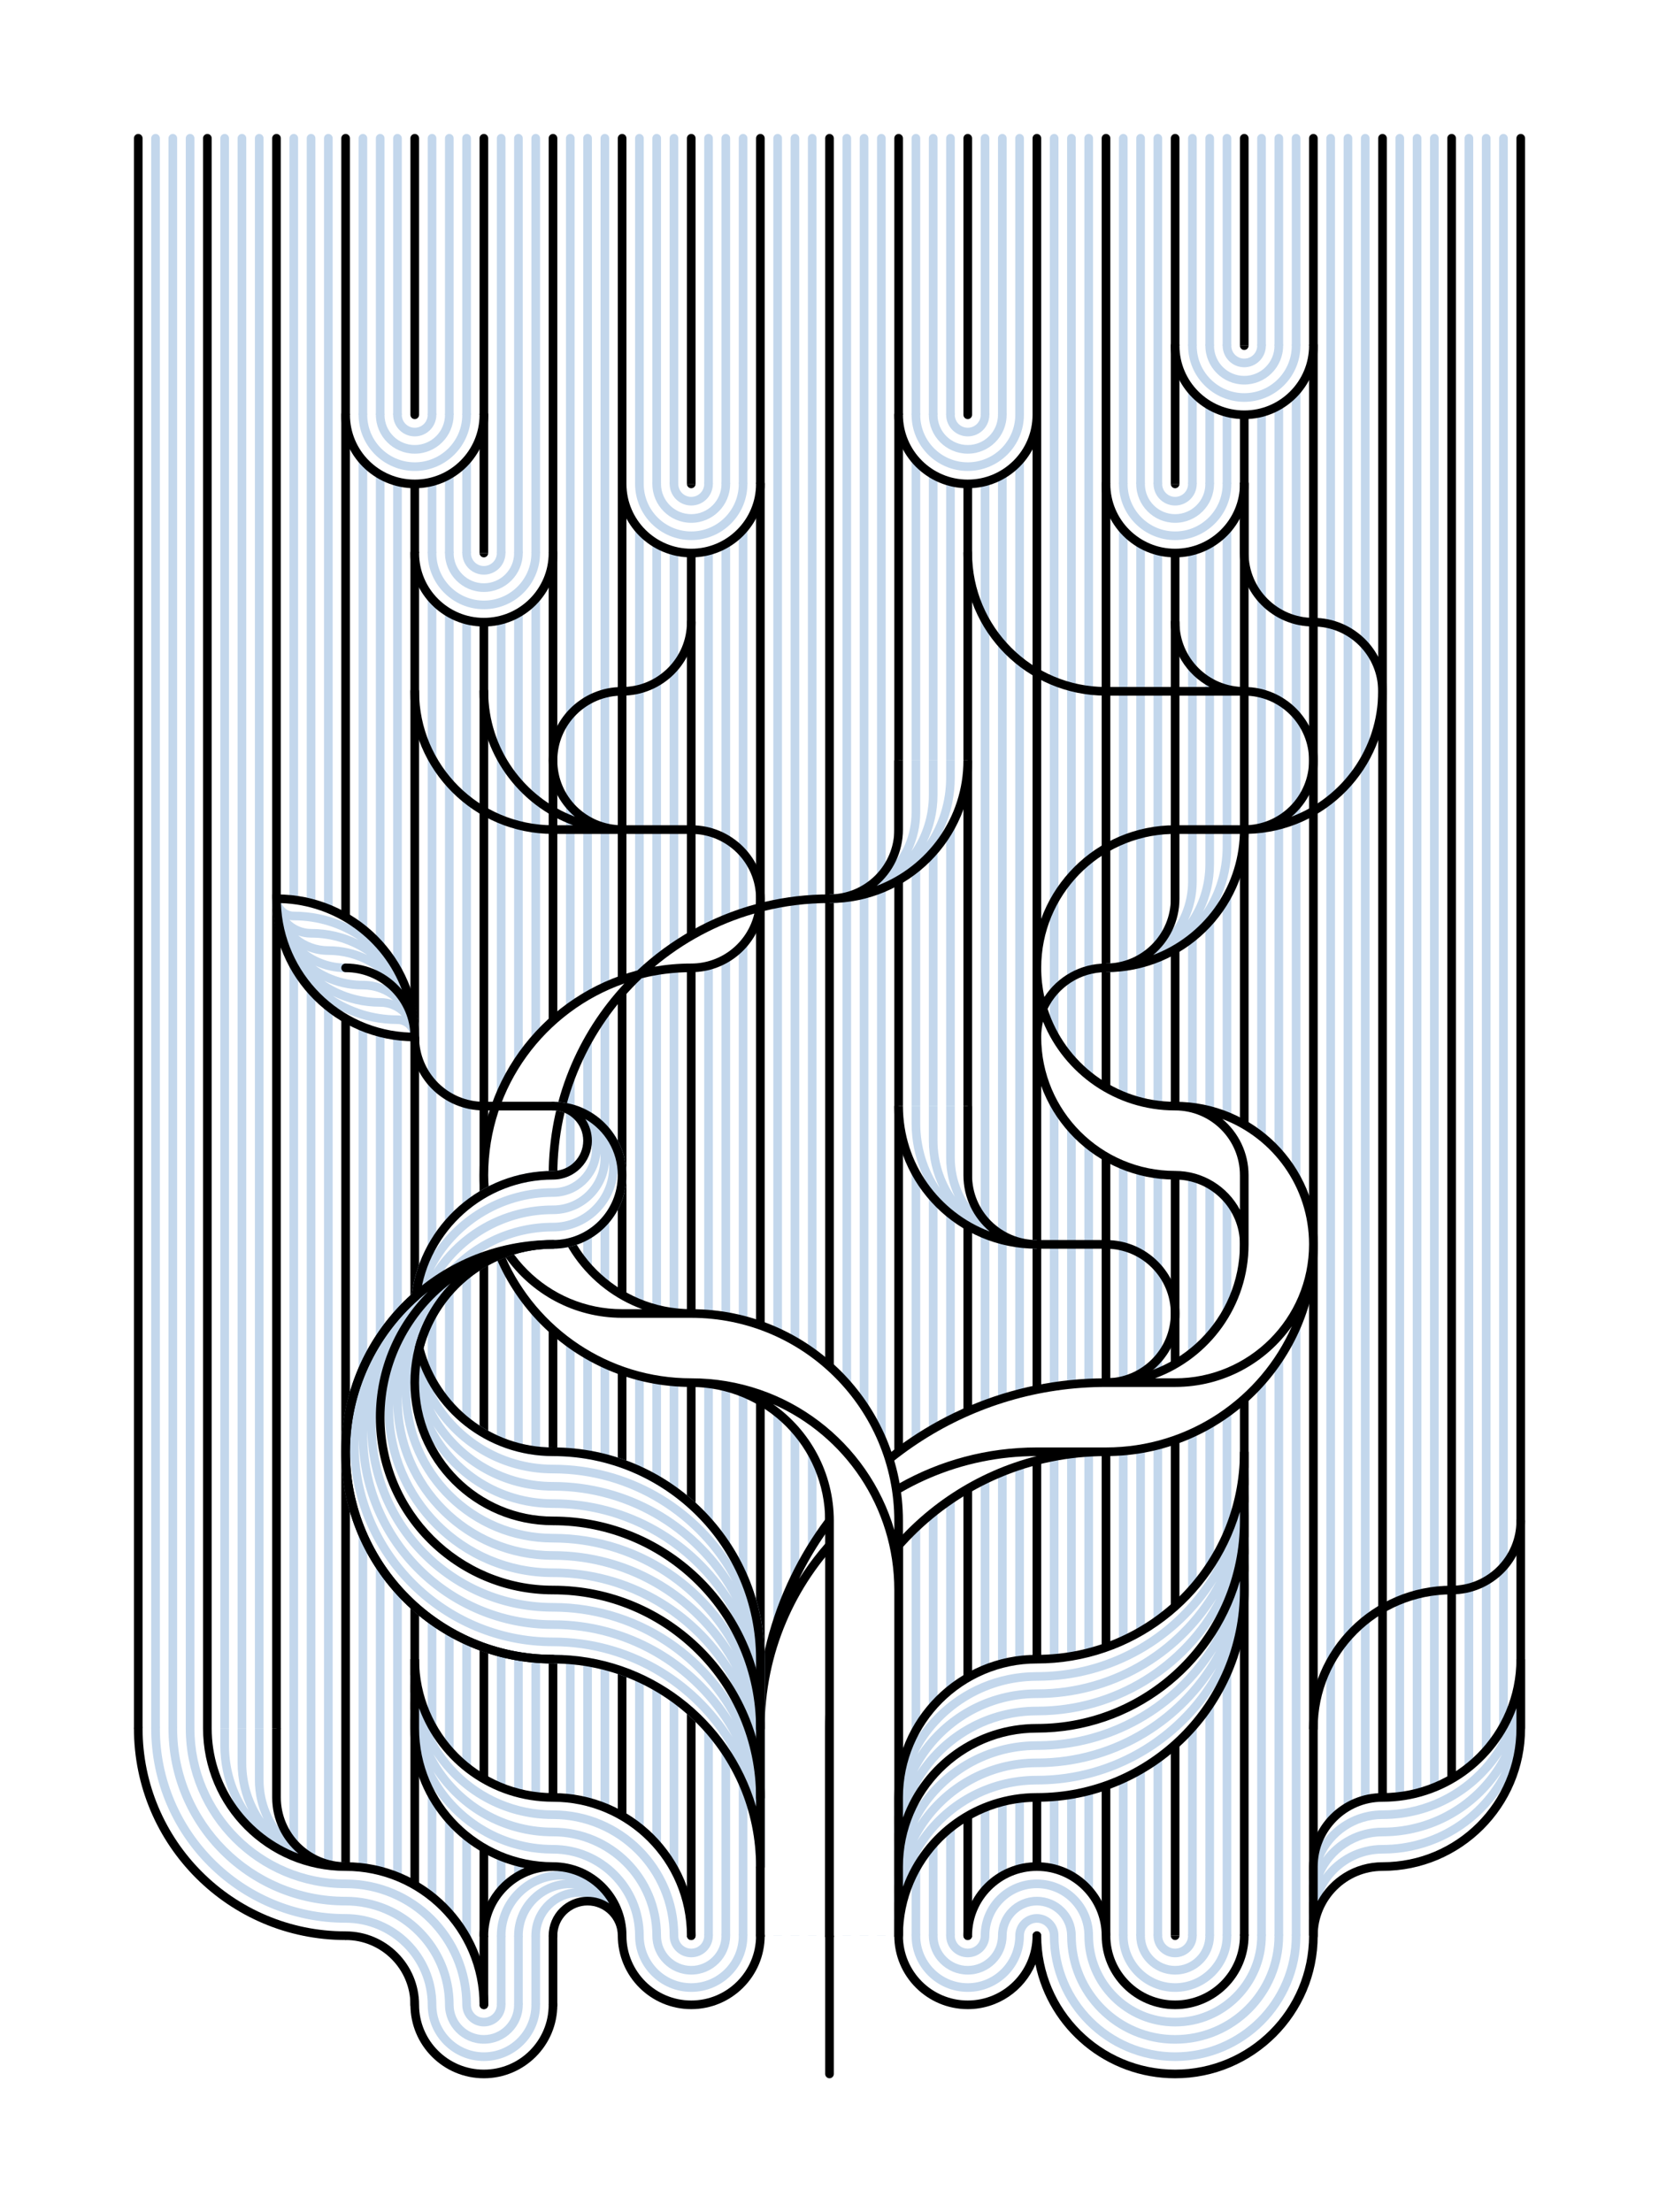 <svg width="1920" height="2560" viewBox="0 0 1920 2560" fill="none" xmlns="http://www.w3.org/2000/svg">
<rect width="1920" height="2560" fill="white"/>
<path d="M160 155C162.761 155 165 157.239 165 160V2000C165 2002.76 162.761 2005 160 2005C157.239 2005 155 2002.76 155 2000V160C155 157.239 157.239 155 160 155Z" fill="black"/>
<path d="M240 155C242.761 155 245 157.239 245 160V2000C245 2002.76 242.761 2005 240 2005C237.239 2005 235 2002.76 235 2000V160C235 157.239 237.239 155 240 155Z" fill="black"/>
<path d="M325 160C325 157.239 322.761 155 320 155C317.239 155 315 157.239 315 160V2000C315 2002.76 317.239 2005 320 2005C322.761 2005 325 2002.76 325 2000V160Z" fill="black"/>
<path d="M400 155C402.761 155 405 157.239 405 160V2240C405 2242.76 402.761 2245 400 2245C397.239 2245 395 2242.76 395 2240V160C395 157.239 397.239 155 400 155Z" fill="black"/>
<path d="M485 160C485 157.239 482.761 155 480 155C477.239 155 475 157.239 475 160V2320C475 2322.76 477.239 2325 480 2325C482.761 2325 485 2322.76 485 2320V160Z" fill="black"/>
<path d="M560 155C562.761 155 565 157.239 565 160V2320C565 2322.76 562.761 2325 560 2325C557.239 2325 555 2322.76 555 2320V160C555 157.239 557.239 155 560 155Z" fill="black"/>
<path d="M645 160C645 157.239 642.761 155 640 155C637.239 155 635 157.239 635 160V2320C635 2322.76 637.239 2325 640 2325C642.761 2325 645 2322.76 645 2320V160Z" fill="black"/>
<path d="M720 155C722.761 155 725 157.239 725 160V2240C725 2242.76 722.761 2245 720 2245C717.239 2245 715 2242.76 715 2240V160C715 157.239 717.239 155 720 155Z" fill="black"/>
<path d="M805 160C805 157.239 802.761 155 800 155C797.239 155 795 157.239 795 160V2240C795 2242.76 797.239 2245 800 2245C802.761 2245 805 2242.76 805 2240V160Z" fill="black"/>
<path d="M880 155C882.761 155 885 157.239 885 160V2240C885 2242.76 882.761 2245 880 2245C877.239 2245 875 2242.76 875 2240V160C875 157.239 877.239 155 880 155Z" fill="black"/>
<path d="M965 160C965 157.239 962.761 155 960 155C957.239 155 955 157.239 955 160V2400C955 2402.76 957.239 2405 960 2405C962.761 2405 965 2402.76 965 2400V160Z" fill="black"/>
<path d="M1040 155C1042.76 155 1045 157.239 1045 160V2240C1045 2242.76 1042.76 2245 1040 2245C1037.24 2245 1035 2242.76 1035 2240V160C1035 157.239 1037.24 155 1040 155Z" fill="black"/>
<path d="M1125 160C1125 157.239 1122.76 155 1120 155C1117.24 155 1115 157.239 1115 160V2240C1115 2242.76 1117.24 2245 1120 2245C1122.76 2245 1125 2242.76 1125 2240V160Z" fill="black"/>
<path d="M1200 155C1202.76 155 1205 157.239 1205 160V2240C1205 2242.76 1202.76 2245 1200 2245C1197.24 2245 1195 2242.76 1195 2240V160C1195 157.239 1197.24 155 1200 155Z" fill="black"/>
<path d="M1285 160C1285 157.239 1282.76 155 1280 155C1277.24 155 1275 157.239 1275 160V2240C1275 2242.76 1277.24 2245 1280 2245C1282.76 2245 1285 2242.76 1285 2240V160Z" fill="black"/>
<path d="M1360 155C1362.76 155 1365 157.239 1365 160V2240C1365 2242.76 1362.76 2245 1360 2245C1357.24 2245 1355 2242.76 1355 2240V160C1355 157.239 1357.24 155 1360 155Z" fill="black"/>
<path d="M1445 160C1445 157.239 1442.76 155 1440 155C1437.24 155 1435 157.239 1435 160V2240C1435 2242.76 1437.24 2245 1440 2245C1442.76 2245 1445 2242.76 1445 2240V160Z" fill="black"/>
<path d="M1520 155C1522.76 155 1525 157.239 1525 160V2240C1525 2242.76 1522.76 2245 1520 2245C1517.24 2245 1515 2242.76 1515 2240V160C1515 157.239 1517.24 155 1520 155Z" fill="black"/>
<path d="M1605 160C1605 157.239 1602.76 155 1600 155C1597.24 155 1595 157.239 1595 160V2080C1595 2082.76 1597.24 2085 1600 2085C1602.76 2085 1605 2082.76 1605 2080V160Z" fill="black"/>
<path d="M1680 155C1682.76 155 1685 157.239 1685 160V2080C1685 2082.76 1682.76 2085 1680 2085C1677.24 2085 1675 2082.76 1675 2080V160C1675 157.239 1677.24 155 1680 155Z" fill="black"/>
<path d="M1765 160C1765 157.239 1762.76 155 1760 155C1757.24 155 1755 157.239 1755 160V2000C1755 2002.76 1757.24 2005 1760 2005C1762.76 2005 1765 2002.76 1765 2000V160Z" fill="black"/>
<path d="M185 2106.77C181.28 2099.3 177.938 2091.6 175 2083.7V160C175 157.239 177.239 155 180 155C182.761 155 185 157.239 185 160V2106.77Z" fill="#C3D7EC"/>
<path d="M205 2139.94C201.484 2135.05 198.147 2130.02 195 2124.87V160C195 157.239 197.239 155 200 155C202.761 155 205 157.239 205 160V2139.94Z" fill="#C3D7EC"/>
<path d="M225 2164.24C221.55 2160.57 218.215 2156.78 215 2152.9V160C215 157.239 217.239 155 220 155C222.761 155 225 157.239 225 160V2164.24Z" fill="#C3D7EC"/>
<path d="M265 2198.46C261.603 2196.14 258.269 2193.74 255 2191.26V160C255 157.239 257.239 155 260 155C262.761 155 265 157.239 265 160V2198.46Z" fill="#C3D7EC"/>
<path d="M285 2210.71C281.616 2208.85 278.282 2206.92 275 2204.92V160C275 157.239 277.239 155 280 155C282.761 155 285 157.239 285 160V2210.71Z" fill="#C3D7EC"/>
<path d="M305 2220.46C301.626 2219.01 298.292 2217.48 295 2215.87V160C295 157.239 297.239 155 300 155C302.761 155 305 157.239 305 160V2220.46Z" fill="#C3D7EC"/>
<path d="M345 2233.67C341.639 2232.88 338.305 2232.02 335 2231.09V160C335 157.239 337.239 155 340 155C342.761 155 345 157.239 345 160V2233.67Z" fill="#C3D7EC"/>
<path d="M365 2237.47C361.644 2236.98 358.31 2236.42 355 2235.79V160C355 157.239 357.239 155 360 155C362.761 155 365 157.239 365 160V2237.47Z" fill="#C3D7EC"/>
<path d="M385 2239.54C381.648 2239.33 378.314 2239.06 375 2238.71V160C375 157.239 377.239 155 380 155C382.761 155 385 157.239 385 160V2239.54Z" fill="#C3D7EC"/>
<path d="M425 2243.98C421.753 2242.92 418.415 2242.05 415 2241.4V160C415 157.239 417.239 155 420 155C422.761 155 425 157.239 425 160V2243.98Z" fill="#C3D7EC"/>
<path d="M445 2253.85C441.823 2251.68 438.482 2249.74 435 2248.04V160C435 157.239 437.239 155 440 155C442.761 155 445 157.239 445 160V2253.85Z" fill="#C3D7EC"/>
<path d="M465 2273.35C462.033 2269.23 458.682 2265.39 455 2261.91V160C455 157.239 457.239 155 460 155C462.761 155 465 157.239 465 160V2273.35Z" fill="#C3D7EC"/>
<path d="M505 2320H495V160C495 157.239 497.239 155 500 155C502.761 155 505 157.239 505 160V2320Z" fill="#C3D7EC"/>
<path d="M525 2320H515V160C515 157.239 517.239 155 520 155C522.761 155 525 157.239 525 160V2320Z" fill="#C3D7EC"/>
<path d="M545 2320H535V160C535 157.239 537.239 155 540 155C542.761 155 545 157.239 545 160V2320Z" fill="#C3D7EC"/>
<path d="M585 2320H575V160C575 157.239 577.239 155 580 155C582.761 155 585 157.239 585 160V2320Z" fill="#C3D7EC"/>
<path d="M605 2320H595V160C595 157.239 597.239 155 600 155C602.761 155 605 157.239 605 160V2320Z" fill="#C3D7EC"/>
<path d="M625 2320H615V160C615 157.239 617.239 155 620 155C622.761 155 625 157.239 625 160V2320Z" fill="#C3D7EC"/>
<path d="M665 2202.91C661.372 2204.38 658.008 2206.36 655 2208.77V160C655 157.239 657.239 155 660 155C662.761 155 665 157.239 665 160V2202.91Z" fill="#C3D7EC"/>
<path d="M685 2200.31C683.362 2200.11 681.693 2200 680 2200C678.307 2200 676.638 2200.11 675 2200.31V160C675 157.239 677.239 155 680 155C682.761 155 685 157.239 685 160V2200.31Z" fill="#C3D7EC"/>
<path d="M705 2208.77C701.992 2206.36 698.628 2204.38 695 2202.91V160C695 157.239 697.239 155 700 155C702.761 155 705 157.239 705 160V2208.77Z" fill="#C3D7EC"/>
<path d="M745 2240H735V160C735 157.239 737.239 155 740 155C742.761 155 745 157.239 745 160V2240Z" fill="#C3D7EC"/>
<path d="M765 2240H755V160C755 157.239 757.239 155 760 155C762.761 155 765 157.239 765 160V2240Z" fill="#C3D7EC"/>
<path d="M785 2240H775V160C775 157.239 777.239 155 780 155C782.761 155 785 157.239 785 160V2240Z" fill="#C3D7EC"/>
<path d="M825 2240H815V160C815 157.239 817.239 155 820 155C822.761 155 825 157.239 825 160V2240Z" fill="#C3D7EC"/>
<path d="M845 2240H835V160C835 157.239 837.239 155 840 155C842.761 155 845 157.239 845 160V2240Z" fill="#C3D7EC"/>
<path d="M865 2240H855V160C855 157.239 857.239 155 860 155C862.761 155 865 157.239 865 160V2240Z" fill="#C3D7EC"/>
<path d="M905 2240H895V160C895 157.239 897.239 155 900 155C902.761 155 905 157.239 905 160V2240Z" fill="#C3D7EC"/>
<path d="M925 2240H915V160C915 157.239 917.239 155 920 155C922.761 155 925 157.239 925 160V2240Z" fill="#C3D7EC"/>
<path d="M945 2240H935V160C935 157.239 937.239 155 940 155C942.761 155 945 157.239 945 160V2240Z" fill="#C3D7EC"/>
<path d="M985 2240H975V160C975 157.239 977.239 155 980 155C982.761 155 985 157.239 985 160V2240Z" fill="#C3D7EC"/>
<path d="M1005 2240H995V160C995 157.239 997.239 155 1000 155C1002.76 155 1005 157.239 1005 160V2240Z" fill="#C3D7EC"/>
<path d="M1025 2240H1015V160C1015 157.239 1017.24 155 1020 155C1022.76 155 1025 157.239 1025 160V2240Z" fill="#C3D7EC"/>
<path d="M1065 2240H1055V160C1055 157.239 1057.24 155 1060 155C1062.76 155 1065 157.239 1065 160V2240Z" fill="#C3D7EC"/>
<path d="M1085 2240H1075V160C1075 157.239 1077.24 155 1080 155C1082.76 155 1085 157.239 1085 160V2240Z" fill="#C3D7EC"/>
<path d="M1105 2240H1095V160C1095 157.239 1097.24 155 1100 155C1102.76 155 1105 157.239 1105 160V2240Z" fill="#C3D7EC"/>
<path d="M1145 2240H1135V160C1135 157.239 1137.24 155 1140 155C1142.76 155 1145 157.239 1145 160V2240Z" fill="#C3D7EC"/>
<path d="M1165 2240H1155V160C1155 157.239 1157.24 155 1160 155C1162.76 155 1165 157.239 1165 160V2240Z" fill="#C3D7EC"/>
<path d="M1185 2240H1175V160C1175 157.239 1177.24 155 1180 155C1182.76 155 1185 157.239 1185 160V2240Z" fill="#C3D7EC"/>
<path d="M1225 2325.92C1221.29 2320.1 1217.95 2314.03 1215 2307.73V160C1215 157.239 1217.24 155 1220 155C1222.76 155 1225 157.239 1225 160V2325.92Z" fill="#C3D7EC"/>
<path d="M1245 2351.24C1241.49 2347.62 1238.15 2343.83 1235 2339.88V160C1235 157.239 1237.24 155 1240 155C1242.76 155 1245 157.239 1245 160V2351.24Z" fill="#C3D7EC"/>
<path d="M1265 2368.76C1261.56 2366.21 1258.22 2363.54 1255 2360.73V160C1255 157.239 1257.24 155 1260 155C1262.76 155 1265 157.239 1265 160V2368.76Z" fill="#C3D7EC"/>
<path d="M1305 2390.3C1301.61 2389.06 1298.28 2387.7 1295 2386.25V160C1295 157.239 1297.24 155 1300 155C1302.76 155 1305 157.239 1305 160V2390.3Z" fill="#C3D7EC"/>
<path d="M1325 2396.16C1321.63 2395.41 1318.29 2394.55 1315 2393.58V160C1315 157.239 1317.24 155 1320 155C1322.76 155 1325 157.239 1325 160V2396.16Z" fill="#C3D7EC"/>
<path d="M1345 2399.31C1341.64 2398.99 1338.3 2398.58 1335 2398.06V160C1335 157.239 1337.24 155 1340 155C1342.76 155 1345 157.239 1345 160V2399.31Z" fill="#C3D7EC"/>
<path d="M1385 2398.06C1381.7 2398.58 1378.36 2398.99 1375 2399.31V160C1375 157.239 1377.24 155 1380 155C1382.76 155 1385 157.239 1385 160V2398.06Z" fill="#C3D7EC"/>
<path d="M1405 2393.58C1401.71 2394.55 1398.37 2395.41 1395 2396.16V160C1395 157.239 1397.24 155 1400 155C1402.76 155 1405 157.239 1405 160V2393.58Z" fill="#C3D7EC"/>
<path d="M1425 2386.25C1421.72 2387.7 1418.39 2389.06 1415 2390.3V160C1415 157.239 1417.24 155 1420 155C1422.76 155 1425 157.239 1425 160V2386.25Z" fill="#C3D7EC"/>
<path d="M1465 2360.73C1461.78 2363.54 1458.44 2366.21 1455 2368.76V160C1455 157.239 1457.24 155 1460 155C1462.76 155 1465 157.239 1465 160V2360.73Z" fill="#C3D7EC"/>
<path d="M1485 2339.88C1481.85 2343.83 1478.51 2347.62 1475 2351.24V160C1475 157.239 1477.24 155 1480 155C1482.76 155 1485 157.239 1485 160V2339.88Z" fill="#C3D7EC"/>
<path d="M1505 2307.73C1502.05 2314.03 1498.71 2320.1 1495 2325.92V160C1495 157.239 1497.24 155 1500 155C1502.76 155 1505 157.239 1505 160V2307.73Z" fill="#C3D7EC"/>
<path d="M1545 2181.91C1541.32 2185.39 1537.97 2189.23 1535 2193.35V160C1535 157.239 1537.24 155 1540 155C1542.76 155 1545 157.239 1545 160V2181.91Z" fill="#C3D7EC"/>
<path d="M1565 2168.04C1561.52 2169.74 1558.18 2171.68 1555 2173.85V160C1555 157.239 1557.24 155 1560 155C1562.76 155 1565 157.239 1565 160V2168.04Z" fill="#C3D7EC"/>
<path d="M1585 2161.4C1581.58 2162.05 1578.25 2162.92 1575 2163.98V160C1575 157.239 1577.24 155 1580 155C1582.76 155 1585 157.239 1585 160V2161.4Z" fill="#C3D7EC"/>
<path d="M1625 2158.06C1621.7 2158.58 1618.36 2158.99 1615 2159.31V160C1615 157.239 1617.24 155 1620 155C1622.76 155 1625 157.239 1625 160V2158.06Z" fill="#C3D7EC"/>
<path d="M1645 2153.58C1641.71 2154.55 1638.37 2155.41 1635 2156.16V160C1635 157.239 1637.24 155 1640 155C1642.76 155 1645 157.239 1645 160V2153.58Z" fill="#C3D7EC"/>
<path d="M1665 2146.25C1661.72 2147.7 1658.39 2149.06 1655 2150.3V160C1655 157.239 1657.24 155 1660 155C1662.76 155 1665 157.239 1665 160V2146.25Z" fill="#C3D7EC"/>
<path d="M1705 2120.73C1701.78 2123.54 1698.44 2126.21 1695 2128.76V160C1695 157.239 1697.24 155 1700 155C1702.76 155 1705 157.239 1705 160V2120.73Z" fill="#C3D7EC"/>
<path d="M1725 2099.88C1721.85 2103.83 1718.51 2107.62 1715 2111.24V160C1715 157.239 1717.24 155 1720 155C1722.76 155 1725 157.239 1725 160V2099.88Z" fill="#C3D7EC"/>
<path d="M1745 2067.73C1742.05 2074.03 1738.71 2080.1 1735 2085.92V160C1735 157.239 1737.24 155 1740 155C1742.76 155 1745 157.239 1745 160V2067.73Z" fill="#C3D7EC"/>
<path d="M480 2320C480 2275.82 444.183 2240 400 2240C267.452 2240 160 2132.55 160 2000H320V2080C320 2124.18 355.817 2160 400 2160C488.366 2160 560 2231.63 560 2320H640C640 2364.18 604.183 2400 560 2400C515.817 2400 480 2364.18 480 2320Z" fill="white"/>
<path d="M1200 2160C1155.82 2160 1120 2195.82 1120 2240L1200 2240H1040C1040 2284.18 1075.82 2320 1120 2320C1164.18 2320 1200 2284.18 1200 2240C1200 2328.37 1271.63 2400 1360 2400C1448.37 2400 1520 2328.37 1520 2240H1280C1280 2195.82 1244.18 2160 1200 2160Z" fill="white"/>
<path d="M1120 560C1164.18 560 1200 524.183 1200 480H1040C1040 524.183 1075.82 560 1120 560Z" fill="white"/>
<path fill-rule="evenodd" clip-rule="evenodd" d="M1060 475C1062.76 475 1065 477.239 1065 480C1065 510.376 1089.62 535 1120 535C1150.38 535 1175 510.376 1175 480C1175 477.239 1177.24 475 1180 475C1182.76 475 1185 477.239 1185 480C1185 515.899 1155.9 545 1120 545C1084.1 545 1055 515.899 1055 480C1055 477.239 1057.24 475 1060 475ZM1080 475C1082.76 475 1085 477.239 1085 480C1085 499.33 1100.67 515 1120 515C1139.33 515 1155 499.33 1155 480C1155 477.239 1157.24 475 1160 475C1162.76 475 1165 477.239 1165 480C1165 504.853 1144.85 525 1120 525C1095.15 525 1075 504.853 1075 480C1075 477.239 1077.24 475 1080 475ZM1100 475C1102.76 475 1105 477.239 1105 480C1105 488.284 1111.72 495 1120 495C1128.28 495 1135 488.284 1135 480C1135 477.239 1137.24 475 1140 475C1142.76 475 1145 477.239 1145 480C1145 493.807 1133.81 505 1120 505C1106.19 505 1095 493.807 1095 480C1095 477.239 1097.24 475 1100 475Z" fill="#C3D7EC"/>
<path d="M1120 485C1122.76 485 1125 482.761 1125 480H1115C1115 482.761 1117.24 485 1120 485Z" fill="black"/>
<path fill-rule="evenodd" clip-rule="evenodd" d="M1040 475C1042.76 475 1045 477.239 1045 480C1045 521.421 1078.58 555 1120 555C1161.42 555 1195 521.421 1195 480C1195 477.239 1197.24 475 1200 475C1202.76 475 1205 477.239 1205 480C1205 526.944 1166.94 565 1120 565C1073.06 565 1035 526.944 1035 480C1035 477.239 1037.24 475 1040 475Z" fill="black"/>
<path d="M560 720C604.183 720 640 684.183 640 640H480C480 684.183 515.817 720 560 720Z" fill="white"/>
<path fill-rule="evenodd" clip-rule="evenodd" d="M500 635C502.761 635 505 637.239 505 640C505 670.376 529.624 695 560 695C590.376 695 615 670.376 615 640C615 637.239 617.239 635 620 635C622.761 635 625 637.239 625 640C625 675.899 595.899 705 560 705C524.101 705 495 675.899 495 640C495 637.239 497.239 635 500 635ZM520 635C522.761 635 525 637.239 525 640C525 659.33 540.67 675 560 675C579.33 675 595 659.33 595 640C595 637.239 597.239 635 600 635C602.761 635 605 637.239 605 640C605 664.853 584.853 685 560 685C535.147 685 515 664.853 515 640C515 637.239 517.239 635 520 635ZM540 635C542.761 635 545 637.239 545 640C545 648.284 551.716 655 560 655C568.284 655 575 648.284 575 640C575 637.239 577.239 635 580 635C582.761 635 585 637.239 585 640C585 653.807 573.807 665 560 665C546.193 665 535 653.807 535 640C535 637.239 537.239 635 540 635Z" fill="#C3D7EC"/>
<path d="M560 645C562.761 645 565 642.761 565 640H555C555 642.761 557.239 645 560 645Z" fill="black"/>
<path fill-rule="evenodd" clip-rule="evenodd" d="M480 635C482.761 635 485 637.239 485 640C485 681.421 518.579 715 560 715C601.421 715 635 681.421 635 640C635 637.239 637.239 635 640 635C642.761 635 645 637.239 645 640C645 686.944 606.944 725 560 725C513.056 725 475 686.944 475 640C475 637.239 477.239 635 480 635Z" fill="black"/>
<path d="M800 640C844.183 640 880 604.183 880 560H720C720 604.183 755.817 640 800 640Z" fill="white"/>
<path fill-rule="evenodd" clip-rule="evenodd" d="M740 555C742.761 555 745 557.239 745 560C745 590.376 769.624 615 800 615C830.376 615 855 590.376 855 560C855 557.239 857.239 555 860 555C862.761 555 865 557.239 865 560C865 595.899 835.899 625 800 625C764.101 625 735 595.899 735 560C735 557.239 737.239 555 740 555ZM760 555C762.761 555 765 557.239 765 560C765 579.33 780.67 595 800 595C819.33 595 835 579.33 835 560C835 557.239 837.239 555 840 555C842.761 555 845 557.239 845 560C845 584.853 824.853 605 800 605C775.147 605 755 584.853 755 560C755 557.239 757.239 555 760 555ZM780 555C782.761 555 785 557.239 785 560C785 568.284 791.716 575 800 575C808.284 575 815 568.284 815 560C815 557.239 817.239 555 820 555C822.761 555 825 557.239 825 560C825 573.807 813.807 585 800 585C786.193 585 775 573.807 775 560C775 557.239 777.239 555 780 555Z" fill="#C3D7EC"/>
<path d="M800 565C802.761 565 805 562.761 805 560H795C795 562.761 797.239 565 800 565Z" fill="black"/>
<path fill-rule="evenodd" clip-rule="evenodd" d="M720 555C722.761 555 725 557.239 725 560C725 601.421 758.579 635 800 635C841.421 635 875 601.421 875 560C875 557.239 877.239 555 880 555C882.761 555 885 557.239 885 560C885 606.944 846.944 645 800 645C753.056 645 715 606.944 715 560C715 557.239 717.239 555 720 555Z" fill="black"/>
<path d="M480 560C524.183 560 560 524.183 560 480H400C400 524.183 435.817 560 480 560Z" fill="white"/>
<path fill-rule="evenodd" clip-rule="evenodd" d="M420 475C422.761 475 425 477.239 425 480C425 510.376 449.624 535 480 535C510.376 535 535 510.376 535 480C535 477.239 537.239 475 540 475C542.761 475 545 477.239 545 480C545 515.899 515.899 545 480 545C444.101 545 415 515.899 415 480C415 477.239 417.239 475 420 475ZM440 475C442.761 475 445 477.239 445 480C445 499.33 460.67 515 480 515C499.33 515 515 499.33 515 480C515 477.239 517.239 475 520 475C522.761 475 525 477.239 525 480C525 504.853 504.853 525 480 525C455.147 525 435 504.853 435 480C435 477.239 437.239 475 440 475ZM460 475C462.761 475 465 477.239 465 480C465 488.284 471.716 495 480 495C488.284 495 495 488.284 495 480C495 477.239 497.239 475 500 475C502.761 475 505 477.239 505 480C505 493.807 493.807 505 480 505C466.193 505 455 493.807 455 480C455 477.239 457.239 475 460 475Z" fill="#C3D7EC"/>
<path d="M480 485C482.761 485 485 482.761 485 480H475C475 482.761 477.239 485 480 485Z" fill="black"/>
<path fill-rule="evenodd" clip-rule="evenodd" d="M400 475C402.761 475 405 477.239 405 480C405 521.421 438.579 555 480 555C521.421 555 555 521.421 555 480C555 477.239 557.239 475 560 475C562.761 475 565 477.239 565 480C565 526.944 526.944 565 480 565C433.056 565 395 526.944 395 480C395 477.239 397.239 475 400 475Z" fill="black"/>
<path d="M800 2320C844.183 2320 880 2284.18 880 2240H720C720 2284.18 755.817 2320 800 2320Z" fill="white"/>
<path d="M800 2245C802.761 2245 805 2242.76 805 2240H795C795 2242.76 797.239 2245 800 2245Z" fill="black"/>
<path d="M560 2325C562.761 2325 565 2322.76 565 2320H555C555 2322.76 557.239 2325 560 2325Z" fill="black"/>
<path d="M1120 2245C1122.76 2245 1125 2242.76 1125 2240H1115C1115 2242.76 1117.24 2245 1120 2245Z" fill="black"/>
<path fill-rule="evenodd" clip-rule="evenodd" d="M1300 2235C1302.76 2235 1305 2237.24 1305 2240C1305 2270.38 1329.62 2295 1360 2295C1390.38 2295 1415 2270.38 1415 2240C1415 2237.24 1417.24 2235 1420 2235C1422.76 2235 1425 2237.24 1425 2240C1425 2275.9 1395.9 2305 1360 2305C1324.1 2305 1295 2275.9 1295 2240C1295 2237.24 1297.24 2235 1300 2235ZM1320 2235C1322.76 2235 1325 2237.24 1325 2240C1325 2259.33 1340.67 2275 1360 2275C1379.33 2275 1395 2259.33 1395 2240C1395 2237.24 1397.24 2235 1400 2235C1402.76 2235 1405 2237.24 1405 2240C1405 2264.85 1384.85 2285 1360 2285C1335.15 2285 1315 2264.85 1315 2240C1315 2237.24 1317.24 2235 1320 2235ZM1340 2235C1342.76 2235 1345 2237.24 1345 2240C1345 2248.28 1351.72 2255 1360 2255C1368.28 2255 1375 2248.28 1375 2240C1375 2237.24 1377.24 2235 1380 2235C1382.76 2235 1385 2237.24 1385 2240C1385 2253.81 1373.81 2265 1360 2265C1346.19 2265 1335 2253.81 1335 2240C1335 2237.24 1337.24 2235 1340 2235Z" fill="#C3D7EC"/>
<path d="M1360 2245C1362.76 2245 1365 2242.76 1365 2240H1355C1355 2242.76 1357.24 2245 1360 2245Z" fill="black"/>
<path d="M1200 2235C1197.24 2235 1195 2237.24 1195 2240L1205 2240C1205 2237.24 1202.76 2235 1200 2235Z" fill="black"/>
<path d="M1440 480C1484.18 480 1520 444.183 1520 400H1360C1360 444.183 1395.82 480 1440 480Z" fill="white"/>
<path fill-rule="evenodd" clip-rule="evenodd" d="M1380 395C1382.76 395 1385 397.239 1385 400C1385 430.376 1409.62 455 1440 455C1470.38 455 1495 430.376 1495 400C1495 397.239 1497.24 395 1500 395C1502.76 395 1505 397.239 1505 400C1505 435.899 1475.9 465 1440 465C1404.1 465 1375 435.899 1375 400C1375 397.239 1377.24 395 1380 395ZM1400 395C1402.76 395 1405 397.239 1405 400C1405 419.33 1420.67 435 1440 435C1459.33 435 1475 419.33 1475 400C1475 397.239 1477.24 395 1480 395C1482.76 395 1485 397.239 1485 400C1485 424.853 1464.85 445 1440 445C1415.15 445 1395 424.853 1395 400C1395 397.239 1397.24 395 1400 395ZM1420 395C1422.76 395 1425 397.239 1425 400C1425 408.284 1431.72 415 1440 415C1448.28 415 1455 408.284 1455 400C1455 397.239 1457.24 395 1460 395C1462.76 395 1465 397.239 1465 400C1465 413.807 1453.81 425 1440 425C1426.19 425 1415 413.807 1415 400C1415 397.239 1417.24 395 1420 395Z" fill="#C3D7EC"/>
<path d="M1440 405C1442.76 405 1445 402.761 1445 400H1435C1435 402.761 1437.24 405 1440 405Z" fill="black"/>
<path fill-rule="evenodd" clip-rule="evenodd" d="M1360 395C1362.76 395 1365 397.239 1365 400C1365 441.421 1398.58 475 1440 475C1481.42 475 1515 441.421 1515 400C1515 397.239 1517.24 395 1520 395C1522.76 395 1525 397.239 1525 400C1525 446.944 1486.94 485 1440 485C1393.06 485 1355 446.944 1355 400C1355 397.239 1357.24 395 1360 395Z" fill="black"/>
<path d="M1360 640C1404.18 640 1440 604.183 1440 560H1280C1280 604.183 1315.82 640 1360 640Z" fill="white"/>
<path fill-rule="evenodd" clip-rule="evenodd" d="M1300 555C1302.76 555 1305 557.239 1305 560C1305 590.376 1329.62 615 1360 615C1390.38 615 1415 590.376 1415 560C1415 557.239 1417.24 555 1420 555C1422.76 555 1425 557.239 1425 560C1425 595.899 1395.9 625 1360 625C1324.1 625 1295 595.899 1295 560C1295 557.239 1297.24 555 1300 555ZM1320 555C1322.76 555 1325 557.239 1325 560C1325 579.33 1340.67 595 1360 595C1379.33 595 1395 579.33 1395 560C1395 557.239 1397.24 555 1400 555C1402.76 555 1405 557.239 1405 560C1405 584.853 1384.85 605 1360 605C1335.15 605 1315 584.853 1315 560C1315 557.239 1317.24 555 1320 555ZM1340 555C1342.76 555 1345 557.239 1345 560C1345 568.284 1351.72 575 1360 575C1368.28 575 1375 568.284 1375 560C1375 557.239 1377.24 555 1380 555C1382.76 555 1385 557.239 1385 560C1385 573.807 1373.81 585 1360 585C1346.19 585 1335 573.807 1335 560C1335 557.239 1337.24 555 1340 555Z" fill="#C3D7EC"/>
<path d="M1360 565C1362.76 565 1365 562.761 1365 560H1355C1355 562.761 1357.24 565 1360 565Z" fill="black"/>
<path fill-rule="evenodd" clip-rule="evenodd" d="M1280 555C1282.76 555 1285 557.239 1285 560C1285 601.421 1318.58 635 1360 635C1401.42 635 1435 601.421 1435 560C1435 557.239 1437.24 555 1440 555C1442.76 555 1445 557.239 1445 560C1445 606.944 1406.94 645 1360 645C1313.06 645 1275 606.944 1275 560C1275 557.239 1277.24 555 1280 555Z" fill="black"/>
<path fill-rule="evenodd" clip-rule="evenodd" d="M1760 1755C1762.76 1755 1765 1757.24 1765 1760C1765 1806.94 1726.94 1845 1680 1845C1594.4 1845 1525 1914.4 1525 2000C1525 2002.76 1522.76 2005 1520 2005C1517.24 2005 1515 2002.76 1515 2000C1515 1908.87 1588.87 1835 1680 1835C1721.42 1835 1755 1801.42 1755 1760C1755 1757.24 1757.24 1755 1760 1755Z" fill="black"/>
<path d="M1280 1120C1324.18 1120 1360 1084.18 1360 1040V960H1440C1440 1048.37 1368.37 1120 1280 1120Z" fill="white"/>
<path fill-rule="evenodd" clip-rule="evenodd" d="M1385 960V1020C1385 1036.08 1381.39 1051.31 1374.93 1064.93C1387.59 1046.46 1395 1024.09 1395 1000V960H1405V1000C1405 1019.7 1400.44 1038.34 1392.32 1054.92C1406.65 1033.48 1415 1007.72 1415 980V960H1425V980C1425 1060.08 1360.08 1125 1280 1125V1115C1332.47 1115 1375 1072.47 1375 1020V960H1385Z" fill="#C3D7EC"/>
<path d="M1200 1440C1155.82 1440 1120 1404.18 1120 1360V1280H1040C1040 1368.37 1111.63 1440 1200 1440Z" fill="white"/>
<path fill-rule="evenodd" clip-rule="evenodd" d="M1095 1280V1340C1095 1356.08 1098.61 1371.31 1105.07 1384.93C1092.41 1366.46 1085 1344.09 1085 1320V1280H1075V1320C1075 1339.7 1079.56 1358.34 1087.68 1374.92C1073.35 1353.48 1065 1327.72 1065 1300V1280H1055V1300C1055 1380.08 1119.92 1445 1200 1445V1435C1147.53 1435 1105 1392.47 1105 1340V1280H1095Z" fill="#C3D7EC"/>
<path fill-rule="evenodd" clip-rule="evenodd" d="M295 2000V2060C295 2076.08 298.614 2091.31 305.073 2104.93C292.409 2086.46 285 2064.09 285 2040V2000H275V2040C275 2059.7 279.559 2078.34 287.68 2094.92C273.353 2073.48 265 2047.72 265 2020V2000H255V2020C255 2100.08 319.919 2165 400 2165V2155C347.533 2155 305 2112.47 305 2060V2000H295Z" fill="#C3D7EC"/>
<path d="M960 1040C1004.18 1040 1040 1004.18 1040 960V880H1120C1120 968.366 1048.37 1040 960 1040Z" fill="white"/>
<path fill-rule="evenodd" clip-rule="evenodd" d="M1065 880V940C1065 956.078 1061.39 971.312 1054.93 984.934C1067.59 966.456 1075 944.093 1075 920V880H1085V920C1085 939.704 1080.44 958.343 1072.32 974.92C1086.65 953.484 1095 927.718 1095 900V880H1105V900C1105 980.081 1040.08 1045 960 1045V1035C1012.47 1035 1055 992.467 1055 940V880H1065Z" fill="#C3D7EC"/>
<path d="M1045 1280C1045 1346.36 1086.7 1402.97 1145.32 1425.08C1126.78 1409.49 1115 1386.12 1115 1360V1280H1125V1360C1125 1401.42 1158.58 1435 1200 1435L1280 1435C1326.94 1435 1365 1473.06 1365 1520C1365 1566.94 1326.94 1605 1280 1605C1277.24 1605 1275 1602.76 1275 1600C1275 1597.24 1277.24 1595 1280 1595C1321.42 1595 1355 1561.42 1355 1520C1355 1478.58 1321.42 1445 1280 1445H1200C1108.87 1445 1035 1371.13 1035 1280H1045Z" fill="black"/>
<path d="M1520 1440C1520 1351.63 1448.37 1280 1360 1280C1271.63 1280 1200 1208.37 1200 1120V1200C1200 1288.37 1271.63 1360 1360 1360C1404.18 1360 1440 1395.82 1440 1440C1440 1528.37 1368.37 1600 1280 1600C1059.09 1600 880 1779.09 880 2000V2240H960V2000C960 1823.27 1103.27 1680 1280 1680C1412.55 1680 1520 1572.55 1520 1440Z" fill="white"/>
<path fill-rule="evenodd" clip-rule="evenodd" d="M1445 560C1445 557.239 1442.76 555 1440 555C1437.24 555 1435 557.239 1435 560V640C1435 686.944 1473.06 725 1520 725C1561.42 725 1595 758.579 1595 800C1595 866.356 1553.3 922.973 1494.68 945.079C1513.22 929.487 1525 906.119 1525 880C1525 833.056 1486.94 795 1440 795C1398.58 795 1365 761.421 1365 720C1365 717.239 1362.76 715 1360 715C1357.24 715 1355 717.239 1355 720C1355 752.469 1373.21 780.686 1399.96 795H1280C1194.4 795 1125 725.604 1125 640C1125 637.239 1122.76 635 1120 635C1117.24 635 1115 637.239 1115 640C1115 731.127 1188.87 805 1280 805H1440C1481.42 805 1515 838.579 1515 880C1515 921.421 1481.42 955 1440 955L1360 955C1268.87 955 1195 1028.87 1195 1120V1200C1195 1291.13 1268.87 1365 1360 1365C1401.42 1365 1435 1398.58 1435 1440C1435 1525.6 1365.6 1595 1280 1595C1056.32 1595 875 1776.32 875 2000V2240C875 2242.76 877.239 2245 880 2245C882.761 2245 885 2242.76 885 2240V2000C885 1826.14 1025.86 1685.17 1199.68 1685C1059.04 1720.75 955 1848.23 955 2000V2240C955 2242.76 957.239 2245 960 2245C962.761 2245 965 2242.76 965 2240V2000C965 1826.03 1106.03 1685 1280 1685C1415.31 1685 1525 1575.31 1525 1440C1525 1348.87 1451.13 1275 1360 1275C1290.95 1275 1232.45 1229.85 1212.4 1167.47C1224.52 1142.34 1250.23 1125 1280 1125C1369.48 1125 1442.32 1053.78 1444.93 964.928C1533.78 962.322 1605 889.479 1605 800C1605 753.056 1566.94 715 1520 715C1478.58 715 1445 681.421 1445 640V560ZM1205 1200C1205 1285.6 1274.4 1355 1360 1355C1392.47 1355 1420.69 1373.21 1435 1399.96V1360C1435 1318.58 1401.42 1285 1360 1285C1290.88 1285 1231.68 1242.5 1207.13 1182.2C1205.74 1187.9 1205 1193.87 1205 1200ZM1208.68 1153.74C1223.84 1130.42 1250.12 1115 1280 1115C1321.42 1115 1355 1081.42 1355 1040V965.079C1271.71 967.719 1205 1036.07 1205 1120C1205 1131.59 1206.27 1142.88 1208.68 1153.74ZM1365 1040V965L1434.92 965C1432.89 1029.19 1391.82 1083.53 1334.68 1105.08C1353.22 1089.49 1365 1066.12 1365 1040ZM1445 1360C1445 1333.88 1433.22 1310.51 1414.68 1294.92C1473.3 1317.03 1515 1373.64 1515 1440C1515 1525.6 1445.6 1595 1360 1595H1336.7C1399.9 1571.88 1445 1511.21 1445 1440V1360ZM1360 1605C1415.89 1605 1465.3 1577.21 1495.14 1534.69C1458.73 1617.32 1376.1 1675 1280 1675H1200C1084.03 1675 982.249 1735.74 924.731 1827.14C988.843 1695.62 1123.84 1605 1280 1605H1360Z" fill="black"/>
<path d="M800 1120C779.313 1120 759.237 1122.62 740.085 1127.54C678.451 1185.87 640 1268.44 640 1360C640 1448.37 711.634 1520 800 1520C932.548 1520 1040 1627.45 1040 1760V2240H960V1760C960 1671.63 888.366 1600 800 1600C667.452 1600 560 1492.55 560 1360C560 1248.14 636.528 1154.15 740.085 1127.54C778.67 1091.02 826.34 1064.01 879.35 1050.25C874.318 1089.59 840.71 1120 800 1120Z" fill="white"/>
<path fill-rule="evenodd" clip-rule="evenodd" d="M800 715C802.761 715 805 717.239 805 720C805 766.944 766.944 805 720 805C678.579 805 645 838.579 645 880C645 921.403 678.549 954.971 719.946 955H800C846.944 955 885 993.056 885 1040C885 1041.24 884.973 1042.48 884.92 1043.72C909.021 1038.02 934.158 1035 960 1035C1001.42 1035 1035 1001.42 1035 960V880H1045V960C1045 986.119 1033.22 1009.49 1014.68 1025.08C1073.3 1002.97 1115 946.356 1115 880H1125C1125 971.127 1051.13 1045 960 1045C933.727 1045 908.205 1048.22 883.806 1054.28C877.016 1094.42 842.079 1125 800 1125C780.192 1125 760.957 1127.45 742.581 1132.07C682.459 1189.43 645 1270.34 645 1360C645 1445.6 714.396 1515 800 1515C935.31 1515 1045 1624.69 1045 1760V2240C1045 2242.76 1042.76 2245 1040 2245C1037.24 2245 1035 2242.76 1035 2240V1840C1035 1743.9 977.317 1661.27 894.687 1624.86C937.207 1654.7 965 1704.11 965 1760V2240C965 2242.76 962.761 2245 960 2245C957.239 2245 955 2242.76 955 2240V1760C955 1674.4 885.604 1605 800 1605C664.69 1605 555 1495.31 555 1360C555 1246.26 632.509 1150.62 737.59 1123.02C775.793 1087.15 822.671 1060.42 874.739 1046.3C874.912 1044.22 875 1042.12 875 1040C875 998.579 841.421 965 800 965H640C548.873 965 475 891.127 475 800C475 797.239 477.239 795 480 795C482.761 795 485 797.239 485 800C485 885.604 554.396 955 640 955H663.301C600.104 931.876 555 871.205 555 800C555 797.239 557.239 795 560 795C562.761 795 565 797.239 565 800C565 866.356 606.697 922.973 665.319 945.079C646.781 929.487 635 906.119 635 880C635 833.056 673.056 795 720 795C761.421 795 795 761.421 795 720C795 717.239 797.239 715 800 715ZM800 1595C911.165 1595 1005.04 1669.04 1035 1770.49V1760C1035 1630.21 929.787 1525 800 1525H720C664.105 1525 614.702 1497.21 584.855 1454.69C621.274 1537.32 703.901 1595 800 1595ZM635 1360C635 1431.21 680.104 1491.88 743.301 1515H720C634.396 1515 565 1445.6 565 1360C565 1257.33 630.835 1170.05 722.592 1138.05C668.26 1196.14 635 1274.19 635 1360ZM873.028 1057.16C830.069 1069.47 790.869 1090.68 757.548 1118.66C771.337 1116.26 785.522 1115 800 1115C835.517 1115 865.268 1090.31 873.028 1057.16Z" fill="black"/>
<path d="M640 1440C684.183 1440 720 1404.18 720 1360C720 1315.82 684.183 1280 640 1280C662.091 1280 680 1297.91 680 1320C680 1342.09 662.091 1360 640 1360C558.403 1360 491.073 1421.08 481.236 1500.01C431.419 1543.99 400 1608.33 400 1680C400 1812.55 507.452 1920 640 1920C772.548 1920 880 2027.45 880 2160V1920C880 1787.45 772.548 1680 640 1680C565.446 1680 502.802 1629.01 485.041 1560C502.802 1490.99 565.446 1440 640 1440Z" fill="white"/>
<path fill-rule="evenodd" clip-rule="evenodd" d="M640 1285V1275C686.944 1275 725 1313.06 725 1360C725 1406.94 686.944 1445 640 1445C568.233 1445 507.846 1493.78 490.209 1560C507.846 1626.22 568.233 1675 640 1675C775.31 1675 885 1784.69 885 1920V2160H875C875 2030.21 769.787 1925 640 1925C504.69 1925 395 1815.31 395 1680C395 1607.51 426.489 1542.37 476.52 1497.52C487.49 1417.02 556.498 1355 640 1355C659.33 1355 675 1339.33 675 1320C675 1300.67 659.33 1285 640 1285ZM405.052 1675C405.017 1676.66 405 1678.33 405 1680C405 1809.79 510.213 1915 640 1915C727.617 1915 804.492 1960.99 847.799 2030.15C808.367 1955.71 730.106 1905 640 1905C511.884 1905 407.713 1802.48 405.052 1675ZM847.799 1830.15C808.367 1755.71 730.106 1705 640 1705C582.028 1705 531.041 1675.1 501.612 1629.89C527.164 1680.38 579.54 1715 640 1715C727.617 1715 804.492 1760.99 847.799 1830.15ZM501.608 1609.88C527.158 1660.38 579.538 1695 640 1695C727.617 1695 804.492 1740.99 847.799 1810.15C808.367 1735.71 730.106 1685 640 1685C582.022 1685 531.035 1655.1 501.608 1609.88ZM553.243 1451.53C580.088 1440.87 609.363 1435 640 1435C681.421 1435 715 1401.42 715 1360C715 1358.32 714.945 1356.65 714.836 1355C712.263 1394.09 679.741 1425 640 1425C607.857 1425 578.001 1434.78 553.243 1451.53ZM684.725 1325C682.238 1347.5 663.163 1365 640 1365C579.538 1365 527.158 1399.62 501.608 1450.12C531.035 1404.9 582.022 1375 640 1375C664.853 1375 685 1354.85 685 1330C685 1328.31 684.907 1326.64 684.725 1325ZM415.054 1665C415.018 1666.66 415 1668.33 415 1670C415 1794.26 515.736 1895 640 1895C727.617 1895 804.492 1940.99 847.799 2010.15C808.367 1935.71 730.106 1885 640 1885C517.407 1885 417.713 1786.95 415.054 1665ZM847.799 1850.15C804.492 1780.99 727.617 1735 640 1735C579.543 1735 527.17 1700.39 501.617 1649.9C531.047 1695.11 582.032 1725 640 1725C730.106 1725 808.367 1775.71 847.799 1850.15ZM517.59 1469.36C547.776 1435.98 591.441 1415 640 1415C675.899 1415 705 1385.9 705 1350C705 1348.32 704.936 1346.65 704.811 1345C702.257 1378.56 674.216 1405 640 1405C586.586 1405 539.474 1432.02 511.599 1473.15C513.575 1471.86 515.572 1470.59 517.59 1469.36ZM501.608 1470.12C531.032 1424.91 582.02 1395 640 1395C670.376 1395 695 1370.38 695 1340C695 1338.31 694.924 1336.65 694.776 1335C692.25 1363.03 668.69 1385 640 1385C579.541 1385 527.159 1419.62 501.608 1470.12ZM425.057 1655C425.019 1656.66 425 1658.33 425 1660C425 1778.74 521.259 1875 640 1875C727.617 1875 804.492 1920.99 847.799 1990.15C808.367 1915.71 730.106 1865 640 1865C522.93 1865 427.714 1771.43 425.057 1655ZM466.911 1540.11C446.703 1571.87 435 1609.56 435 1650C435 1763.22 526.782 1855 640 1855C747.228 1855 838.367 1923.89 871.578 2019.82C852.514 1909.17 756.087 1825 640 1825C532.305 1825 445 1737.7 445 1630C445 1597.59 452.912 1567.01 466.911 1540.11ZM455.066 1625C455.022 1626.66 455 1628.33 455 1630C455 1732.17 537.827 1815 640 1815C727.617 1815 804.492 1860.99 847.799 1930.15C808.367 1855.71 730.106 1805 640 1805C539.499 1805 457.716 1724.86 455.066 1625ZM465.07 1615C465.023 1616.66 465 1618.33 465 1620C465 1716.65 543.35 1795 640 1795C727.617 1795 804.492 1840.99 847.799 1910.15C808.367 1835.71 730.106 1785 640 1785C545.022 1785 467.716 1709.34 465.07 1615ZM475.672 1595C475.227 1599.94 475 1604.94 475 1610C475 1701.13 548.873 1775 640 1775C747.228 1775 838.367 1843.89 871.578 1939.82C852.514 1829.17 756.087 1745 640 1745C553.929 1745 483.25 1679.1 475.672 1595Z" fill="#C3D7EC"/>
<path d="M640 1445C554.396 1445 485 1514.4 485 1600C485 1685.6 554.396 1755 640 1755C775.31 1755 885 1864.69 885 2000C885 2002.76 882.761 2005 880 2005C877.239 2005 875 2002.76 875 2000C875 1870.21 769.787 1765 640 1765C548.873 1765 475 1691.13 475 1600C475 1555.26 492.809 1514.67 521.726 1484.95C475.088 1520.58 445 1576.78 445 1640C445 1747.7 532.305 1835 640 1835C775.31 1835 885 1944.69 885 2080C885 2082.76 882.761 2085 880 2085C877.239 2085 875 2082.76 875 2080C875 1950.21 769.787 1845 640 1845C526.782 1845 435 1753.22 435 1640C435 1583.34 457.988 1532.05 495.147 1494.94C440.265 1537.96 405 1604.86 405 1680C405 1809.79 510.213 1915 640 1915C642.761 1915 645 1917.24 645 1920C645 1922.76 642.761 1925 640 1925C504.69 1925 395 1815.31 395 1680C395 1544.69 504.69 1435 640 1435C642.761 1435 645 1437.24 645 1440C645 1442.76 642.761 1445 640 1445Z" fill="black"/>
<path fill-rule="evenodd" clip-rule="evenodd" d="M635 1280C635 1277.24 637.239 1275 640 1275C686.944 1275 725 1313.06 725 1360C725 1406.94 686.944 1445 640 1445C568.233 1445 507.846 1493.78 490.209 1560C507.846 1626.22 568.233 1675 640 1675C775.31 1675 885 1784.69 885 1920V2160C885 2162.76 882.761 2165 880 2165C877.239 2165 875 2162.76 875 2160C875 2030.21 769.787 1925 640 1925C504.69 1925 395 1815.31 395 1680C395 1607.51 426.489 1542.37 476.52 1497.52C487.49 1417.02 556.498 1355 640 1355C659.33 1355 675 1339.33 675 1320C675 1300.67 659.33 1285 640 1285C637.239 1285 635 1282.76 635 1280ZM677.41 1294.98C682.204 1302.14 685 1310.74 685 1320C685 1344.85 664.853 1365 640 1365C560.957 1365 495.726 1424.17 486.198 1500.63C486.047 1501.84 485.459 1502.95 484.545 1503.76C435.758 1546.83 405 1609.82 405 1680C405 1809.79 510.213 1915 640 1915C751.165 1915 845.038 1989.04 875 2090.49V1920C875 1790.21 769.787 1685 640 1685C563.11 1685 498.515 1632.41 480.199 1561.25C479.988 1560.43 479.988 1559.57 480.199 1558.75C498.515 1487.59 563.11 1435 640 1435C681.421 1435 715 1401.42 715 1360C715 1332.2 699.877 1307.94 677.41 1294.98Z" fill="black"/>
<path fill-rule="evenodd" clip-rule="evenodd" d="M485 1200C485 1241.42 518.579 1275 560 1275L640 1275C642.761 1275 645 1277.24 645 1280C645 1282.76 642.761 1285 640 1285L560 1285C513.056 1285 475 1246.94 475 1200C475 1197.24 477.239 1195 480 1195C482.761 1195 485 1197.24 485 1200Z" fill="black"/>
<path d="M320 1040C320 1128.37 391.634 1200 480 1200C480 1111.63 408.366 1040 320 1040Z" fill="white"/>
<path fill-rule="evenodd" clip-rule="evenodd" d="M385.08 1152.32C406.516 1166.65 432.282 1175 460 1175C461.71 1175 463.38 1175.17 464.994 1175.5C458.642 1169.02 449.79 1165 440 1165C420.296 1165 401.657 1160.44 385.08 1152.32ZM475 1200C475 1191.72 468.284 1185 460 1185C379.919 1185 315 1120.08 315 1040H325C325 1048.28 331.716 1055 340 1055C420.081 1055 485 1119.92 485 1200H475ZM414.92 1087.68C393.484 1073.35 367.718 1065 340 1065C338.29 1065 336.62 1064.83 335.006 1064.5C341.358 1070.98 350.21 1075 360 1075C379.704 1075 398.343 1079.56 414.92 1087.68ZM375.066 1134.93C393.544 1147.59 415.907 1155 440 1155C445.251 1155 450.292 1155.9 454.977 1157.55C445.471 1149.71 433.285 1145 420 1145C403.922 1145 388.688 1141.39 375.066 1134.93ZM424.934 1105.07C406.456 1092.41 384.093 1085 360 1085C354.749 1085 349.708 1084.1 345.023 1082.45C354.529 1090.29 366.715 1095 380 1095C396.078 1095 411.312 1098.61 424.934 1105.07ZM365.053 1117.51C380.564 1128.52 399.526 1135 420 1135C435.096 1135 448.99 1140.15 460.023 1148.78C443.134 1122.45 413.605 1105 380 1105C371.156 1105 362.724 1103.23 355.039 1100.03C367.567 1109.43 383.133 1115 400 1115C402.761 1115 405 1117.24 405 1120C405 1122.76 402.761 1125 400 1125C387.543 1125 375.713 1122.32 365.053 1117.51Z" fill="#C3D7EC"/>
<path fill-rule="evenodd" clip-rule="evenodd" d="M315 1035H320C411.127 1035 485 1108.87 485 1200V1205H480C388.873 1205 315 1131.13 315 1040L315 1035ZM465.079 1145.32C443.54 1088.2 389.235 1047.15 325.082 1045.08C327.708 1126.62 393.306 1192.24 474.83 1194.92C472.216 1155.87 439.713 1125 400 1125C397.239 1125 395 1122.76 395 1120C395 1117.24 397.239 1115 400 1115C426.119 1115 449.487 1126.78 465.079 1145.32Z" fill="black"/>
<path d="M1600 2160C1555.82 2160 1520 2195.82 1520 2240V2160C1520 2115.82 1555.82 2080 1600 2080C1688.37 2080 1760 2008.37 1760 1920V2000C1760 2088.37 1688.37 2160 1600 2160Z" fill="white"/>
<path fill-rule="evenodd" clip-rule="evenodd" d="M1760 1935C1762.76 1935 1765 1937.24 1765 1940C1765 1945.8 1764.7 1951.52 1764.12 1957.16C1764.67 1957.97 1765 1958.95 1765 1960C1765 1965.8 1764.7 1971.52 1764.12 1977.16C1764.67 1977.97 1765 1978.95 1765 1980C1765 2071.13 1691.13 2145 1600 2145C1558.58 2145 1525 2178.58 1525 2220C1525 2222.76 1522.76 2225 1520 2225C1517.24 2225 1515 2222.76 1515 2220C1515 2214.4 1515.54 2208.93 1516.57 2203.64C1515.6 2202.73 1515 2201.44 1515 2200C1515 2194.4 1515.54 2188.93 1516.57 2183.64C1515.6 2182.73 1515 2181.44 1515 2180C1515 2133.06 1553.06 2095 1600 2095C1685.6 2095 1755 2025.6 1755 1940C1755 1937.24 1757.24 1935 1760 1935ZM1531.22 2170.05C1546.67 2148.81 1571.72 2135 1600 2135C1660.46 2135 1712.83 2100.39 1738.38 2049.9C1708.95 2095.11 1657.97 2125 1600 2125C1569.23 2125 1542.78 2143.53 1531.22 2170.05ZM1738.38 2029.9C1712.83 2080.39 1660.46 2115 1600 2115C1571.72 2115 1546.67 2128.81 1531.22 2150.05C1542.78 2123.53 1569.23 2105 1600 2105C1657.97 2105 1708.95 2075.11 1738.38 2029.9Z" fill="#C3D7EC"/>
<path fill-rule="evenodd" clip-rule="evenodd" d="M1200 2185C1169.62 2185 1145 2209.62 1145 2240C1145 2253.81 1133.81 2265 1120 2265C1106.19 2265 1095 2253.81 1095 2240C1095 2237.24 1097.24 2235 1100 2235C1102.76 2235 1105 2237.24 1105 2240C1105 2248.28 1111.72 2255 1120 2255C1128.28 2255 1135 2248.28 1135 2240C1135 2204.1 1164.1 2175 1200 2175C1235.9 2175 1265 2204.1 1265 2240C1265 2292.47 1307.53 2335 1360 2335C1412.47 2335 1455 2292.47 1455 2240C1455 2237.24 1457.24 2235 1460 2235C1462.76 2235 1465 2237.24 1465 2240C1465 2297.99 1417.99 2345 1360 2345C1302.01 2345 1255 2297.99 1255 2240C1255 2209.62 1230.38 2185 1200 2185ZM1200 2205C1180.67 2205 1165 2220.67 1165 2240C1165 2264.85 1144.85 2285 1120 2285C1095.15 2285 1075 2264.85 1075 2240C1075 2237.24 1077.24 2235 1080 2235C1082.76 2235 1085 2237.24 1085 2240C1085 2259.33 1100.67 2275 1120 2275C1139.33 2275 1155 2259.33 1155 2240C1155 2215.15 1175.15 2195 1200 2195C1224.85 2195 1245 2215.15 1245 2240C1245 2303.51 1296.49 2355 1360 2355C1423.51 2355 1475 2303.51 1475 2240C1475 2237.24 1477.24 2235 1480 2235C1482.76 2235 1485 2237.24 1485 2240C1485 2309.04 1429.04 2365 1360 2365C1290.96 2365 1235 2309.04 1235 2240C1235 2220.67 1219.33 2205 1200 2205ZM1200 2225C1191.72 2225 1185 2231.72 1185 2240C1185 2275.9 1155.9 2305 1120 2305C1084.1 2305 1055 2275.9 1055 2240C1055 2237.24 1057.24 2235 1060 2235C1062.76 2235 1065 2237.24 1065 2240C1065 2270.38 1089.62 2295 1120 2295C1150.38 2295 1175 2270.38 1175 2240C1175 2226.19 1186.19 2215 1200 2215C1213.81 2215 1225 2226.19 1225 2240C1225 2314.56 1285.44 2375 1360 2375C1434.56 2375 1495 2314.56 1495 2240C1495 2237.24 1497.24 2235 1500 2235C1502.76 2235 1505 2237.24 1505 2240C1505 2320.08 1440.08 2385 1360 2385C1279.92 2385 1215 2320.08 1215 2240C1215 2231.72 1208.28 2225 1200 2225Z" fill="#C3D7EC"/>
<path d="M1200 2080C1111.63 2080 1040 2151.63 1040 2240V2080C1040 1991.63 1111.63 1920 1200 1920C1332.55 1920 1440 1812.55 1440 1680V1840C1440 1972.55 1332.55 2080 1200 2080Z" fill="white"/>
<path fill-rule="evenodd" clip-rule="evenodd" d="M1440 1695C1442.76 1695 1445 1697.24 1445 1700C1445 1705.91 1444.79 1711.78 1444.38 1717.58C1444.77 1718.3 1445 1719.12 1445 1720C1445 1725.91 1444.79 1731.78 1444.38 1737.58C1444.77 1738.3 1445 1739.12 1445 1740C1445 1752.1 1444.12 1764 1442.43 1775.63C1443.96 1776.48 1445 1778.12 1445 1780C1445 1785.91 1444.79 1791.78 1444.38 1797.58C1444.77 1798.3 1445 1799.12 1445 1800C1445 1805.91 1444.79 1811.78 1444.38 1817.58C1444.77 1818.3 1445 1819.12 1445 1820C1445 1955.31 1335.31 2065 1200 2065C1114.4 2065 1045 2134.4 1045 2220C1045 2222.76 1042.76 2225 1040 2225C1037.24 2225 1035 2222.76 1035 2220C1035 2214.2 1035.3 2208.48 1035.88 2202.84C1035.33 2202.03 1035 2201.05 1035 2200C1035 2194.2 1035.3 2188.48 1035.88 2182.84C1035.33 2182.03 1035 2181.05 1035 2180C1035 2167.93 1036.29 2156.17 1038.75 2144.84C1036.6 2144.29 1035 2142.33 1035 2140C1035 2134.2 1035.3 2128.48 1035.88 2122.84C1035.33 2122.03 1035 2121.05 1035 2120C1035 2114.2 1035.3 2108.48 1035.88 2102.84C1035.33 2102.03 1035 2101.05 1035 2100C1035 2008.87 1108.87 1935 1200 1935C1329.79 1935 1435 1829.79 1435 1700C1435 1697.24 1437.24 1695 1440 1695ZM1061.62 2050.1C1091.05 2004.89 1142.03 1975 1200 1975C1290.11 1975 1368.37 1924.29 1407.8 1849.85C1364.49 1919.01 1287.62 1965 1200 1965C1139.54 1965 1087.17 1999.61 1061.62 2050.1ZM1407.8 1829.85C1368.37 1904.29 1290.11 1955 1200 1955C1142.03 1955 1091.05 1984.89 1061.62 2030.1C1087.17 1979.61 1139.54 1945 1200 1945C1287.62 1945 1364.49 1899.01 1407.8 1829.85ZM1431.58 1820.18C1398.37 1916.11 1307.23 1985 1200 1985C1121.21 1985 1056.16 2043.78 1046.29 2119.88C1070.33 2058.49 1130.08 2015 1200 2015C1316.09 2015 1412.51 1930.83 1431.58 1820.18ZM1061.62 2130.1C1091.05 2084.89 1142.03 2055 1200 2055C1290.11 2055 1368.37 2004.29 1407.8 1929.85C1364.49 1999.01 1287.62 2045 1200 2045C1139.54 2045 1087.17 2079.61 1061.62 2130.1ZM1407.8 1909.85C1368.37 1984.29 1290.11 2035 1200 2035C1142.03 2035 1091.05 2064.89 1061.62 2110.1C1087.17 2059.61 1139.54 2025 1200 2025C1287.62 2025 1364.49 1979.01 1407.8 1909.85Z" fill="#C3D7EC"/>
<path fill-rule="evenodd" clip-rule="evenodd" d="M1200 1915C1329.79 1915 1435 1809.79 1435 1680H1445V1840C1445 1975.31 1335.31 2085 1200 2085C1114.4 2085 1045 2154.4 1045 2240C1045 2281.42 1078.58 2315 1120 2315C1161.42 2315 1195 2281.42 1195 2240C1195 2237.24 1197.24 2235 1200 2235C1202.76 2235 1205 2237.24 1205 2240C1205 2325.6 1274.4 2395 1360 2395C1445.6 2395 1515 2325.6 1515 2240V2160C1515 2113.06 1553.06 2075 1600 2075C1685.6 2075 1755 2005.6 1755 1920H1765V2000C1765 2091.13 1691.13 2165 1600 2165C1558.58 2165 1525 2198.58 1525 2240C1525 2331.13 1451.13 2405 1360 2405C1280.21 2405 1213.64 2348.36 1198.32 2273.09C1185.41 2303.6 1155.21 2325 1120 2325C1073.06 2325 1035 2286.94 1035 2240V2080C1035 1988.87 1108.87 1915 1200 1915ZM1435 1749.51V1760C1435 1889.79 1329.79 1995 1200 1995C1128.79 1995 1068.12 2040.1 1045 2103.3V2080C1045 1994.4 1114.4 1925 1200 1925C1311.17 1925 1405.04 1850.96 1435 1749.51ZM1200 2005C1114.4 2005 1045 2074.4 1045 2160V2183.3C1068.12 2120.1 1128.79 2075 1200 2075C1329.79 2075 1435 1969.79 1435 1840V1829.51C1405.04 1930.96 1311.17 2005 1200 2005ZM1525 2199.96C1539.31 2173.21 1567.53 2155 1600 2155C1685.6 2155 1755 2085.6 1755 2000V1976.7C1731.88 2039.9 1671.21 2085 1600 2085C1558.58 2085 1525 2118.58 1525 2160V2199.96Z" fill="black"/>
<path d="M1275 2240C1275 2198.58 1241.42 2165 1200 2165C1158.58 2165 1125 2198.58 1125 2240C1125 2242.76 1122.76 2245 1120 2245C1117.24 2245 1115 2242.76 1115 2240C1115 2193.06 1153.06 2155 1200 2155C1246.94 2155 1285 2193.06 1285 2240C1285 2281.42 1318.58 2315 1360 2315C1401.42 2315 1435 2281.42 1435 2240C1435 2237.24 1437.24 2235 1440 2235C1442.76 2235 1445 2237.24 1445 2240C1445 2286.94 1406.94 2325 1360 2325C1313.06 2325 1275 2286.94 1275 2240Z" fill="black"/>
<path d="M800 2240C800 2151.63 728.366 2080 640 2080C551.634 2080 480 2008.37 480 1920V2000C480 2088.37 551.634 2160 640 2160C684.183 2160 720 2195.82 720 2240H800Z" fill="white"/>
<path fill-rule="evenodd" clip-rule="evenodd" d="M480 1935C482.761 1935 485 1937.24 485 1940C485 2025.6 554.396 2095 640 2095C720.081 2095 785 2159.92 785 2240C785 2248.28 791.716 2255 800 2255C808.284 2255 815 2248.28 815 2240C815 2237.24 817.239 2235 820 2235C822.761 2235 825 2237.24 825 2240C825 2253.81 813.807 2265 800 2265C786.193 2265 775 2253.81 775 2240C775 2165.44 714.558 2105 640 2105C582.034 2105 531.049 2075.11 501.619 2029.9C527.172 2080.39 579.544 2115 640 2115C709.036 2115 765 2170.96 765 2240C765 2259.33 780.67 2275 800 2275C819.33 2275 835 2259.33 835 2240C835 2237.24 837.239 2235 840 2235C842.761 2235 845 2237.24 845 2240C845 2264.85 824.853 2285 800 2285C775.147 2285 755 2264.85 755 2240C755 2176.49 703.513 2125 640 2125C582.034 2125 531.049 2095.11 501.619 2049.9C527.172 2100.39 579.544 2135 640 2135C697.99 2135 745 2182.01 745 2240C745 2270.38 769.624 2295 800 2295C830.376 2295 855 2270.38 855 2240C855 2237.24 857.239 2235 860 2235C862.761 2235 865 2237.24 865 2240C865 2275.9 835.899 2305 800 2305C764.101 2305 735 2275.9 735 2240C735 2187.53 692.467 2145 640 2145C548.873 2145 475 2071.13 475 1980C475 1978.95 475.326 1977.97 475.882 1977.16C475.299 1971.52 475 1965.8 475 1960C475 1958.95 475.326 1957.97 475.882 1957.16C475.299 1951.52 475 1945.8 475 1940C475 1937.24 477.239 1935 480 1935Z" fill="#C3D7EC"/>
<path d="M165 2000C165 1997.24 162.761 1995 160 1995C157.239 1995 155 1997.24 155 2000C155 2135.31 264.69 2245 400 2245C441.421 2245 475 2278.58 475 2320C475 2366.94 513.056 2405 560 2405C606.944 2405 645 2366.94 645 2320C645 2317.24 642.761 2315 640 2315C637.239 2315 635 2317.24 635 2320C635 2361.42 601.421 2395 560 2395C518.579 2395 485 2361.42 485 2320C485 2273.06 446.944 2235 400 2235C270.213 2235 165 2129.79 165 2000Z" fill="black"/>
<path d="M245 2000C245 1997.24 242.761 1995 240 1995C237.239 1995 235 1997.24 235 2000C235 2091.13 308.873 2165 400 2165C485.604 2165 555 2234.4 555 2320C555 2322.76 557.239 2325 560 2325C562.761 2325 565 2322.76 565 2320C565 2228.87 491.127 2155 400 2155C358.579 2155 325 2121.42 325 2080V2000H315V2080C315 2106.12 326.781 2129.49 345.319 2145.08C343.417 2144.36 341.533 2143.61 339.667 2142.82C284.035 2119.29 245 2064.2 245 2000Z" fill="black"/>
<path fill-rule="evenodd" clip-rule="evenodd" d="M180 1995C182.761 1995 185 1997.24 185 2000C185 2118.74 281.259 2215 400 2215C457.99 2215 505 2262.01 505 2320C505 2350.38 529.624 2375 560 2375C590.376 2375 615 2350.38 615 2320C615 2317.24 617.239 2315 620 2315C622.761 2315 625 2317.24 625 2320C625 2355.9 595.899 2385 560 2385C524.101 2385 495 2355.9 495 2320C495 2267.53 452.467 2225 400 2225C275.736 2225 175 2124.26 175 2000C175 1997.24 177.239 1995 180 1995ZM200 1995C202.761 1995 205 1997.24 205 2000C205 2107.7 292.304 2195 400 2195C469.036 2195 525 2250.96 525 2320C525 2339.33 540.67 2355 560 2355C579.33 2355 595 2339.33 595 2320C595 2317.24 597.239 2315 600 2315C602.761 2315 605 2317.24 605 2320C605 2344.85 584.853 2365 560 2365C535.147 2365 515 2344.85 515 2320C515 2256.49 463.513 2205 400 2205C286.782 2205 195 2113.22 195 2000C195 1997.24 197.239 1995 200 1995ZM220 1995C222.761 1995 225 1997.24 225 2000C225 2096.65 303.35 2175 400 2175C480.081 2175 545 2239.92 545 2320C545 2328.28 551.716 2335 560 2335C568.284 2335 575 2328.28 575 2320C575 2317.24 577.239 2315 580 2315C582.761 2315 585 2317.24 585 2320C585 2333.81 573.807 2345 560 2345C546.193 2345 535 2333.81 535 2320C535 2245.44 474.558 2185 400 2185C297.827 2185 215 2102.17 215 2000C215 1997.24 217.239 1995 220 1995Z" fill="#C3D7EC"/>
<path d="M720 2240C720 2195.82 684.183 2160 640 2160C595.817 2160 560 2195.82 560 2240L640 2240C640 2217.91 657.909 2200 680 2200C702.091 2200 720 2217.91 720 2240Z" fill="white"/>
<path fill-rule="evenodd" clip-rule="evenodd" d="M650 2175C614.101 2175 585 2204.1 585 2240C585 2242.76 582.761 2245 580 2245C577.239 2245 575 2242.76 575 2240C575 2198.58 608.579 2165 650 2165C691.421 2165 725 2198.58 725 2240H715C715 2215.15 694.853 2195 670 2195C645.147 2195 625 2215.15 625 2240C625 2242.76 622.761 2245 620 2245C617.239 2245 615 2242.76 615 2240C615 2211.31 636.967 2187.75 665 2185.22C663.353 2185.08 661.685 2185 660 2185C629.624 2185 605 2209.62 605 2240C605 2242.76 602.761 2245 600 2245C597.239 2245 595 2242.76 595 2240C595 2205.78 621.438 2177.74 655 2175.19C653.35 2175.06 651.682 2175 650 2175Z" fill="#C3D7EC"/>
<path d="M640 2075C554.396 2075 485 2005.6 485 1920H475V2000C475 2079.79 531.641 2146.36 606.911 2161.68C576.405 2174.59 555 2204.79 555 2240C555 2242.76 557.239 2245 560 2245C562.761 2245 565 2242.76 565 2240C565 2198.58 598.579 2165 640 2165C667.798 2165 692.063 2180.12 705.018 2202.59C697.864 2197.8 689.259 2195 680 2195C655.147 2195 635 2215.15 635 2240C635 2242.76 637.239 2245 640 2245C642.761 2245 645 2242.76 645 2240C645 2220.67 660.67 2205 680 2205C699.33 2205 715 2220.67 715 2240C715 2286.94 753.056 2325 800 2325C846.944 2325 885 2286.94 885 2240C885 2237.24 882.761 2235 880 2235C877.239 2235 875 2237.24 875 2240C875 2281.42 841.421 2315 800 2315C758.579 2315 725 2281.42 725 2240C725 2193.06 686.944 2155 640 2155C554.396 2155 485 2085.6 485 2000V1976.7C508.124 2039.9 568.795 2085 640 2085C725.604 2085 795 2154.4 795 2240C795 2242.76 797.239 2245 800 2245C802.761 2245 805 2242.76 805 2240C805 2148.87 731.127 2075 640 2075Z" fill="black"/>
</svg>
